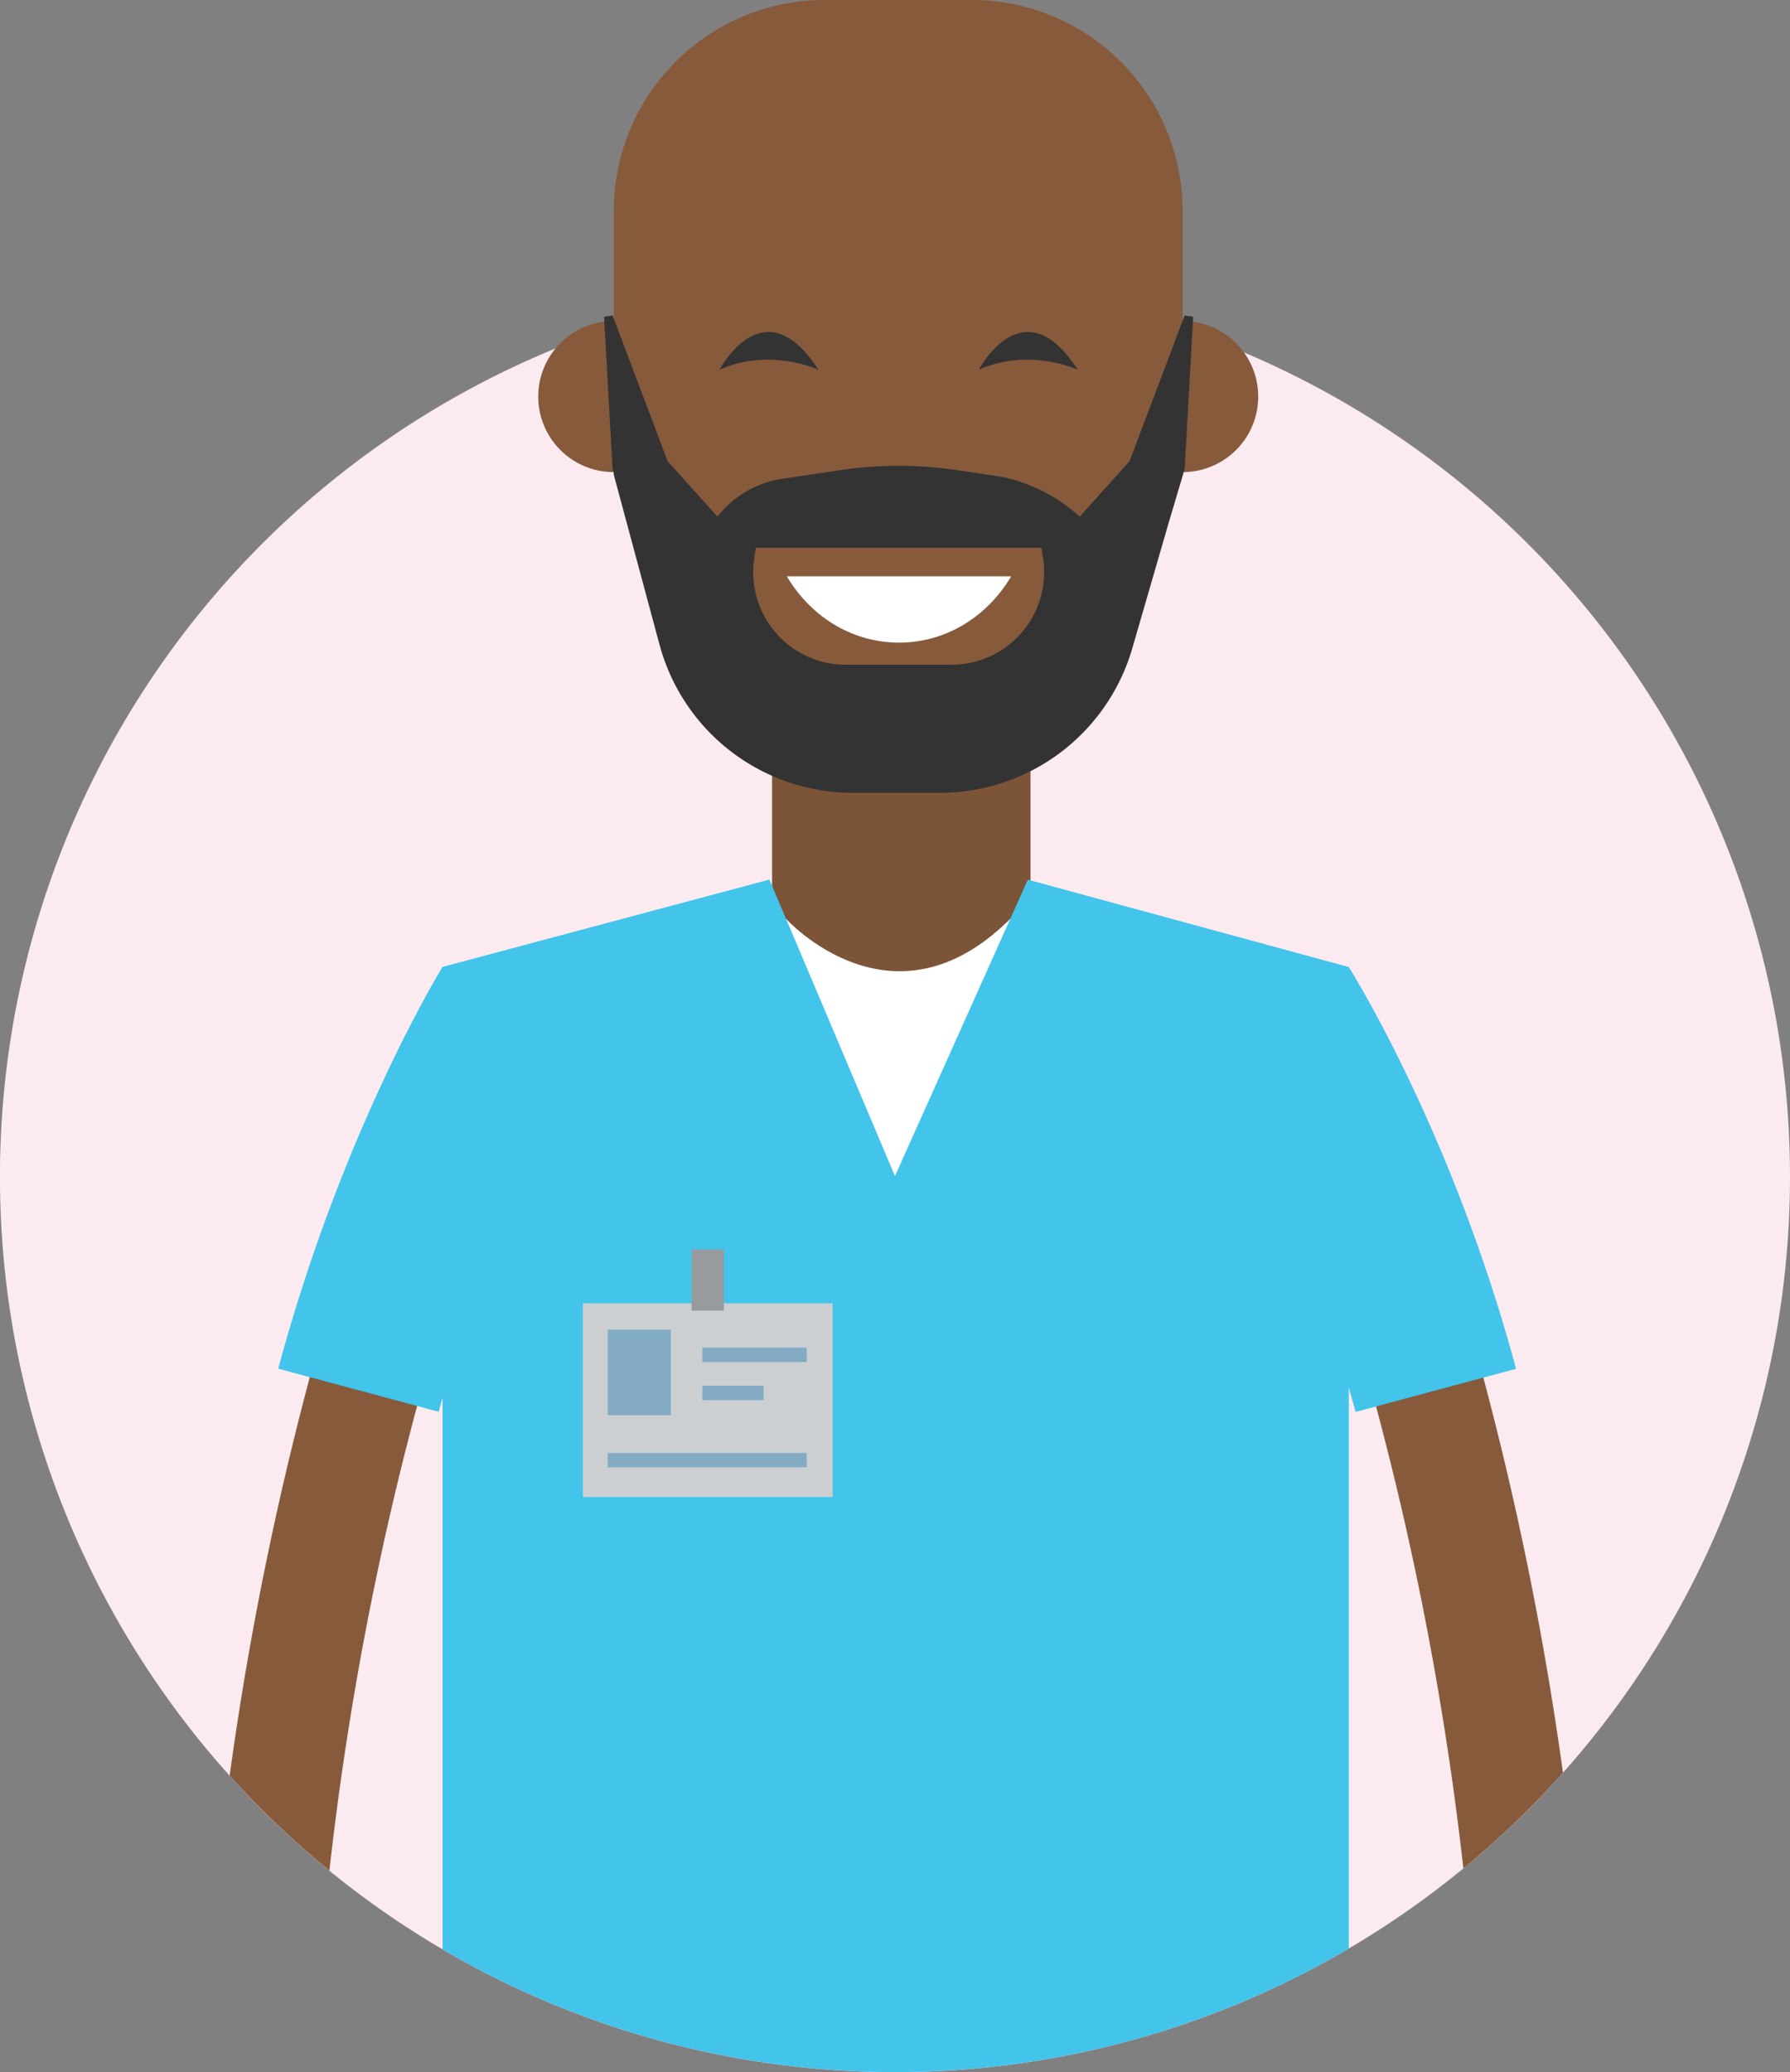 <svg xmlns="http://www.w3.org/2000/svg" width="355.55" height="411.46" viewBox="0 0 355.55 411.46"><rect x="0" y="0" width="355.55" height="411.46" fill="#808080" stroke="none"/><defs><style>.cls-1{fill:#fbebf1}.cls-2{fill:#7c5438}.cls-3{fill:#875a3b}.cls-4{fill:#333}.cls-5{fill:#fff}.cls-6{fill:#42c4eb}.cls-7{fill:#cbcfd1}.cls-8{fill:#989b9d}.cls-9{fill:#83abc4}</style></defs><title>Asset 8</title><g id="Layer_2" data-name="Layer 2"><g id="Layer_1-2" data-name="Layer 1"><path class="cls-1" d="M355.55,233.69A177.78,177.78,0,1,1,177.77,55.91,177.78,177.78,0,0,1,355.55,233.69"/><rect class="cls-2" x="153.36" y="139.35" width="51.33" height="54.83"/><path class="cls-3" d="M234.91,63.75V41.9A41.9,41.9,0,0,0,193,0H163.8a41.89,41.89,0,0,0-41.89,41.9V63.75a15,15,0,0,0,0,30v.5L147,137.37a23.89,23.89,0,0,0,20.66,11.88h22.29a23.9,23.9,0,0,0,20.82-12.16l24.15-42.84v-.5a15,15,0,0,0,0-30"/><path class="cls-4" d="M194.43,73.42s8.81-16.87,19.64,0c0,0-9.53-4.5-19.64,0"/><path class="cls-4" d="M142.92,73.42s8.81-16.87,19.63,0c0,0-9.53-4.5-19.63,0"/><path class="cls-5" d="M200.86,114.44h0c-10.52,17.56-34.06,17.56-44.58,0Z"/><path class="cls-4" d="M237,62.89l-1.7-.24L224.37,91.58l-9.9,11a32.93,32.93,0,0,0-15.76-7.94l-8.65-1.29a78.71,78.71,0,0,0-23.14,0l-11.47,1.71a20.25,20.25,0,0,0-12.94,7.52l-9.9-11L121.68,62.65l-1.69.24,1.69,30.26.39,1.31-.16-.21L131,128a39.75,39.75,0,0,0,38.39,29.43h17.33a39.75,39.75,0,0,0,38.18-28.67l7.28-25.1,3.13-10.52Zm-87.16,47.68.3-1.79h56.7l.3,1.79A18.38,18.38,0,0,1,189,132H168a18.38,18.38,0,0,1-18.14-21.42"/><path class="cls-3" d="M292.92,267.25c-13-46.56-26.52-74.13-27.09-75.28l-19.72,9.74c.41.85,33.24,68.45,44.56,169.3a179.41,179.41,0,0,0,19.78-19,645.46,645.46,0,0,0-17.53-84.75"/><path class="cls-3" d="M63.23,267.25a646.16,646.16,0,0,0-17.61,85.34,180.25,180.25,0,0,0,19.81,18.87c11.28-101.1,44.2-168.9,44.62-169.75L90.32,192c-.57,1.15-14.07,28.72-27.09,75.28"/><path class="cls-5" d="M156.12,182.43s21.1,23.46,44.57,0v60.1H156.12Z"/><path class="cls-6" d="M204.16,174.68l-26.39,58.85-24.94-58.87L87.91,192c-.85,1.34-20.14,33.22-32.64,79.78l31.87,8.56c.25-.94.51-1.87.77-2.8V387.09a177.87,177.87,0,0,0,180-.16V275.56c.46,1.59.91,3.18,1.35,4.81l31.87-8.56c-12.51-46.56-32.37-78.44-33.22-79.78Z"/><rect class="cls-7" x="115.77" y="258.8" width="49.62" height="38.47"/><rect class="cls-8" x="137.37" y="248.1" width="6.42" height="12.16"/><rect class="cls-9" x="120.72" y="264.02" width="12.52" height="16.99"/><rect class="cls-9" x="139.5" y="267.6" width="20.74" height="2.86"/><rect class="cls-9" x="120.72" y="288.52" width="39.52" height="2.86"/><rect class="cls-9" x="139.5" y="275.17" width="12.16" height="2.86"/></g></g></svg>